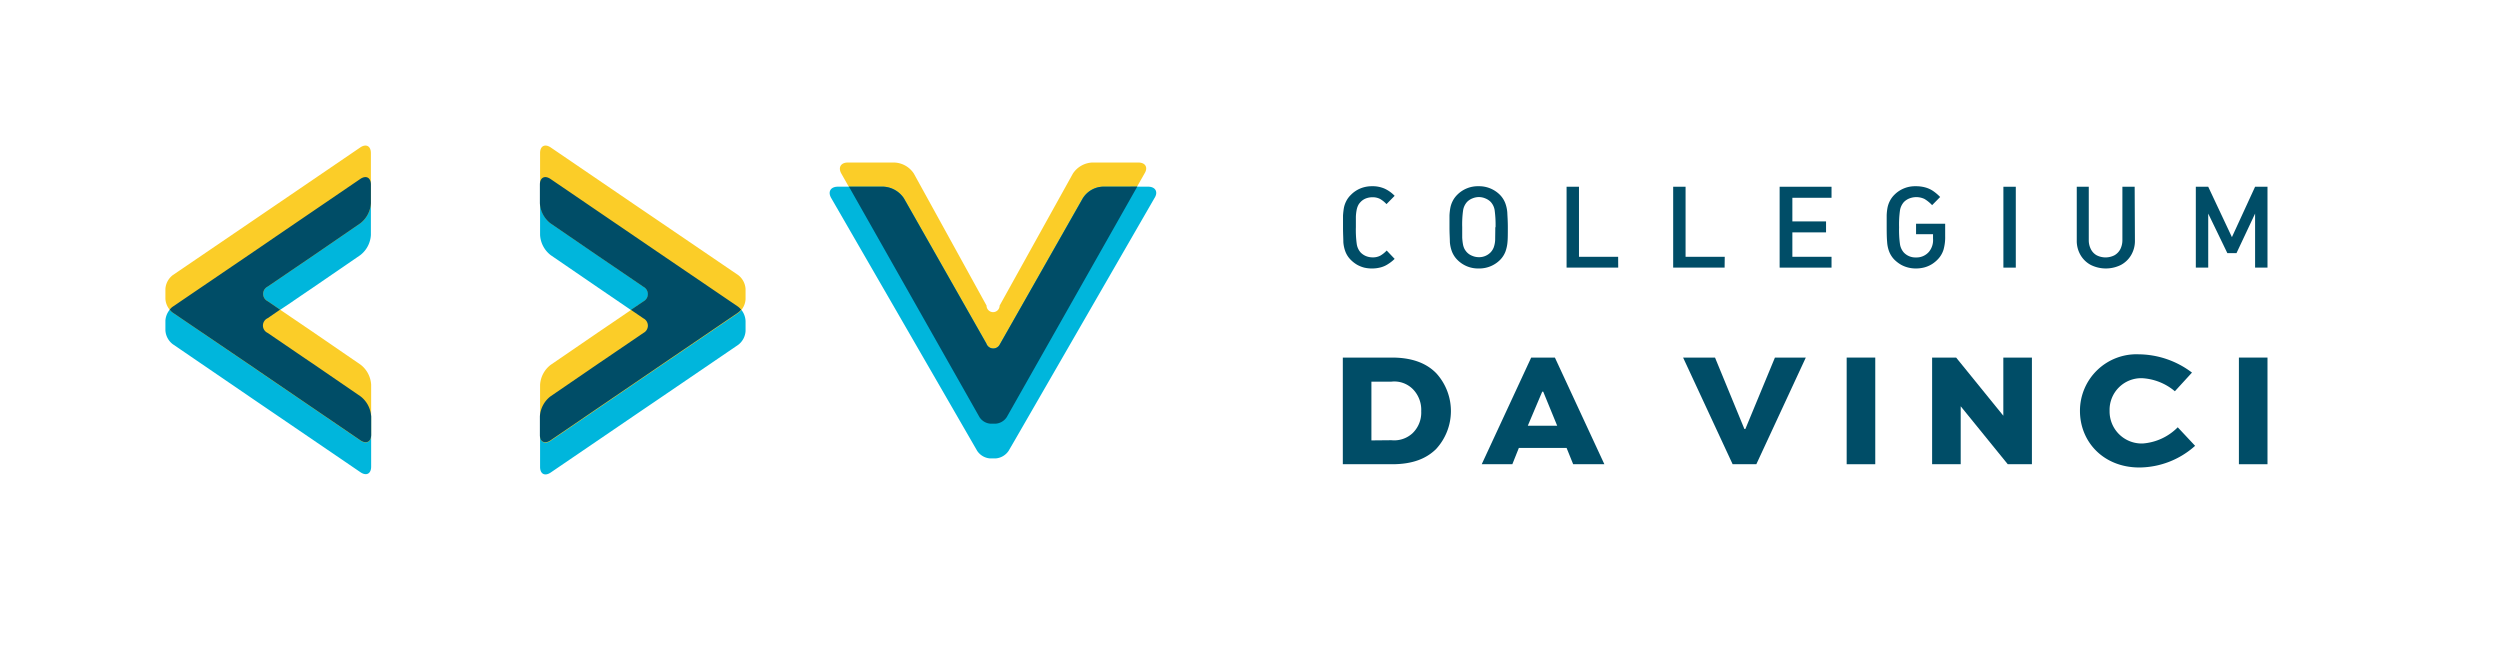 <?xml version="1.0" encoding="UTF-8"?>
<svg xmlns="http://www.w3.org/2000/svg" viewBox="0 0 383 100">
  <defs>
    <style>.cls-1{fill:none;}.cls-2,.cls-5{fill:#fbcd28;}.cls-3{fill:#00b6dc;}.cls-3,.cls-4,.cls-5{fill-rule:evenodd;}.cls-4,.cls-6{fill:#004d67;}</style>
  </defs>
  <g id="Warstwa_2" data-name="Warstwa 2">
    <g id="kolorowe_ciemne" data-name="kolorowe ciemne">
      <rect id="tło_poziomego" data-name="tło poziomego" class="cls-1" width="383" height="100"></rect>
      <g id="poziome">
        <path class="cls-2" d="M174.4,24.9h-7.1a3.76,3.76,0,0,0-2.93,1.69L153.14,46.82a1,1,0,0,1-2,0L140,26.59A3.73,3.73,0,0,0,137,24.9h-7.11c-1.08,0-1.52.76-1,1.69l21.13,37.32a2.19,2.19,0,0,0,1.72,1h.72a2.22,2.22,0,0,0,1.73-1l21.15-37.33C175.92,25.66,175.48,24.9,174.4,24.9Z"></path>
        <path class="cls-3" d="M175.9,28.6h-7a3.78,3.78,0,0,0-3.11,1.92L153.18,52.75a1.12,1.12,0,0,1-2.07-.12L138.48,30.39a4,4,0,0,0-3.11-1.79h-7c-1.14,0-1.6.8-1,1.79l21.45,37.15h0l.87,1.51a2.6,2.6,0,0,0,2,1.18h.84a2.63,2.63,0,0,0,2-1.18l.88-1.51h0l1.73-3,19.7-34.15C177.5,29.4,177,28.6,175.9,28.6Z"></path>
        <path class="cls-4" d="M168.92,28.6a3.78,3.78,0,0,0-3.11,1.92L153.18,52.75a1.12,1.12,0,0,1-2.07-.12L138.48,30.39a4,4,0,0,0-3.11-1.79h-5.31l20,35.31a2.19,2.19,0,0,0,1.72,1h.72a2.22,2.22,0,0,0,1.73-1l20-35.32Z"></path>
        <path class="cls-3" d="M113.1,47l-12.46-8.47-3.27-2.23-13-8.86c-.9-.61-1.63-.22-1.63.87V36a4.2,4.2,0,0,0,1.63,3.09l7.3,5,3.27,2.23,3.67,2.5a1.25,1.25,0,0,1,0,2.22l-3.67,2.5c-.9.61-2.37,1.62-3.27,2.22l-7.3,5a4.18,4.18,0,0,0-1.63,3.09v7.68c0,1.09.73,1.47,1.63.86l13-8.86,3.27-2.22,12.45-8.48a2.87,2.87,0,0,0,1.13-2.12v-1.5A2.93,2.93,0,0,0,113.1,47Z"></path>
        <path class="cls-5" d="M113.1,42.15l-12.46-8.48-3.27-2.22-13-8.86c-.9-.61-1.63-.22-1.63.86v7.68a4.18,4.18,0,0,0,1.63,3.09l7.3,5,3.27,2.22,3.67,2.5a1.26,1.26,0,0,1,0,2.23l-3.67,2.5-3.27,2.22-7.3,5a4.16,4.16,0,0,0-1.63,3.08v7.68c0,1.09.73,1.48,1.63.87l13-8.86,3.27-2.23,12.45-8.47a2.87,2.87,0,0,0,1.13-2.12V44.27A2.91,2.91,0,0,0,113.1,42.15Z"></path>
        <path class="cls-4" d="M84.34,67.46l13-8.86,3.27-2.23,12.45-8.47a2.59,2.59,0,0,0,.48-.46,2.54,2.54,0,0,0-.47-.46l-12.46-8.47-3.27-2.23-13-8.86c-.9-.61-1.63-.22-1.63.87v2.84a4.18,4.18,0,0,0,1.63,3.09l7.3,5,3.27,2.22,3.67,2.5a1.26,1.26,0,0,1,0,2.23l-1.92,1.3,1.92,1.31a1.25,1.25,0,0,1,0,2.22l-3.67,2.5c-.9.61-2.37,1.62-3.27,2.22l-7.3,5a4.18,4.18,0,0,0-1.63,3.09v2.84C82.71,67.68,83.44,68.07,84.34,67.46Z"></path>
        <path class="cls-3" d="M26.47,47l12.46-8.47,3.26-2.23,13-8.86c.9-.61,1.63-.22,1.63.87V36a4.2,4.2,0,0,1-1.63,3.09l-7.29,5c-.9.61-2.38,1.61-3.27,2.23L41,48.75A1.24,1.24,0,0,0,41,51l3.67,2.5c.89.61,2.37,1.62,3.27,2.22l7.29,5a4.18,4.18,0,0,1,1.63,3.09v7.68c0,1.09-.73,1.47-1.63.86l-13-8.86-3.26-2.22L26.47,52.73a2.87,2.87,0,0,1-1.13-2.12v-1.5A2.91,2.91,0,0,1,26.47,47Z"></path>
        <path class="cls-5" d="M26.47,42.15l12.46-8.48,3.26-2.22,13-8.86c.9-.61,1.63-.22,1.63.86v7.68a4.18,4.18,0,0,1-1.63,3.09l-7.29,5-3.27,2.22L41,43.91a1.25,1.25,0,0,0,0,2.23l3.67,2.5,3.27,2.22,7.29,5a4.16,4.16,0,0,1,1.63,3.08v7.68c0,1.09-.73,1.48-1.63.87l-13-8.86c-.9-.61-2.37-1.61-3.26-2.23L26.47,47.9a2.87,2.87,0,0,1-1.13-2.12V44.27A2.89,2.89,0,0,1,26.47,42.15Z"></path>
        <path class="cls-4" d="M55.22,67.46l-13-8.86c-.9-.61-2.37-1.61-3.26-2.23L26.47,47.9a2.27,2.27,0,0,1-.47-.46,2,2,0,0,1,.47-.46l12.46-8.47,3.26-2.23,13-8.86c.9-.61,1.63-.22,1.63.87v2.84a4.18,4.18,0,0,1-1.63,3.09l-7.29,5-3.27,2.22L41,43.91a1.25,1.25,0,0,0,0,2.23l1.91,1.3L41,48.75A1.24,1.24,0,0,0,41,51l3.67,2.5c.89.61,2.37,1.62,3.27,2.22l7.29,5a4.18,4.18,0,0,1,1.63,3.09v2.84C56.85,67.68,56.12,68.07,55.22,67.46Z"></path>
        <path class="cls-6" d="M213.66,39.66a6,6,0,0,1-1,.79,3.85,3.85,0,0,1-1.13.51A5.32,5.32,0,0,1,209,41a4.62,4.62,0,0,1-1.11-.45,4.8,4.8,0,0,1-.93-.72,3.6,3.6,0,0,1-.84-1.27,5.19,5.19,0,0,1-.32-1.46c0-.52-.05-1.28-.05-2.26,0-.76,0-1.36,0-1.8a10.53,10.53,0,0,1,.14-1.22,3.91,3.91,0,0,1,.35-1,3.52,3.52,0,0,1,.7-.95,4.36,4.36,0,0,1,1.47-1,4.6,4.6,0,0,1,1.79-.34,4.54,4.54,0,0,1,1.92.37A5.07,5.07,0,0,1,213.66,30l-1.25,1.27a4.21,4.21,0,0,0-1-.8,2.46,2.46,0,0,0-1.18-.25,2.73,2.73,0,0,0-1,.19,2.22,2.22,0,0,0-.81.56,2,2,0,0,0-.37.53,2.85,2.85,0,0,0-.22.71,6.92,6.92,0,0,0-.11,1c0,.4,0,.93,0,1.6a15.63,15.63,0,0,0,.14,2.61,2.51,2.51,0,0,0,.59,1.26,2.47,2.47,0,0,0,.81.55,2.74,2.74,0,0,0,1,.2,2.46,2.46,0,0,0,1.18-.25,4.21,4.21,0,0,0,1-.8Z"></path>
        <path class="cls-6" d="M231,34.81c0,1,0,1.74-.05,2.26a5.74,5.74,0,0,1-.31,1.46,3.72,3.72,0,0,1-.82,1.28,4.5,4.5,0,0,1-3.28,1.32,4.44,4.44,0,0,1-3.27-1.32,3.71,3.71,0,0,1-.83-1.27,5.19,5.19,0,0,1-.32-1.46c0-.52-.06-1.28-.06-2.26q0-1.14,0-1.8a8.72,8.72,0,0,1,.14-1.22,3.91,3.91,0,0,1,.35-1,3.69,3.69,0,0,1,.69-.95,4.44,4.44,0,0,1,3.27-1.32,4.5,4.5,0,0,1,3.28,1.32,3.72,3.72,0,0,1,.82,1.28,5.19,5.19,0,0,1,.31,1.46C230.94,33.08,231,33.83,231,34.81Zm-1.88,0a16.83,16.83,0,0,0-.14-2.61,2.43,2.43,0,0,0-.59-1.25,2.36,2.36,0,0,0-.83-.55,2.59,2.59,0,0,0-1-.21,2.65,2.65,0,0,0-1,.21,2.32,2.32,0,0,0-.82.55,2.55,2.55,0,0,0-.59,1.25,15.63,15.63,0,0,0-.14,2.61c0,.66,0,1.18,0,1.58a9.05,9.05,0,0,0,.11,1,2.7,2.7,0,0,0,.21.69,2.49,2.49,0,0,0,.38.55,2.22,2.22,0,0,0,.83.56,2.6,2.6,0,0,0,1,.21,2.45,2.45,0,0,0,1.85-.77,2.34,2.34,0,0,0,.46-.76,3.94,3.94,0,0,0,.21-1.15C229.06,36.27,229.08,35.62,229.08,34.82Z"></path>
        <path class="cls-6" d="M247.91,41H240V28.61h1.9V39.34h6Z"></path>
        <path class="cls-6" d="M264.21,41h-7.88V28.61h1.9V39.34h6Z"></path>
        <path class="cls-6" d="M280.59,41h-7.95V28.61h7.95V30.3h-6v3.62h5.16V35.6h-5.16v3.74h6Z"></path>
        <path class="cls-6" d="M298,36.18a7,7,0,0,1-.25,2.06,3.72,3.72,0,0,1-.85,1.46,4.64,4.64,0,0,1-.95.78,4.38,4.38,0,0,1-1.15.49,5.1,5.1,0,0,1-1.28.16,4.8,4.8,0,0,1-1.22-.15,4.46,4.46,0,0,1-1.11-.45,5.2,5.2,0,0,1-.94-.72,3.71,3.71,0,0,1-.83-1.27,4.86,4.86,0,0,1-.31-1.46c-.05-.52-.07-1.28-.07-2.26,0-.76,0-1.36,0-1.8a7.48,7.48,0,0,1,.13-1.22,3.91,3.91,0,0,1,.35-1,3.69,3.69,0,0,1,.69-.95,4.46,4.46,0,0,1,3.27-1.32,5.35,5.35,0,0,1,1.46.18,4.06,4.06,0,0,1,1.18.53,6.94,6.94,0,0,1,1.11.94L296,31.43a5.53,5.53,0,0,0-1.17-.95,2.93,2.93,0,0,0-2.34-.07,2.41,2.41,0,0,0-.82.55,2.55,2.55,0,0,0-.59,1.25,15.63,15.63,0,0,0-.14,2.61,15.63,15.63,0,0,0,.14,2.61,2.51,2.51,0,0,0,.59,1.26,2.43,2.43,0,0,0,1.86.75,2.5,2.5,0,0,0,2-.88,2.82,2.82,0,0,0,.61-2v-.68h-2.6v-1.6H298Z"></path>
        <path class="cls-6" d="M308.82,41h-1.9V28.61h1.9Z"></path>
        <path class="cls-6" d="M327.07,36.84a4.27,4.27,0,0,1-.58,2.24,4,4,0,0,1-1.59,1.52,5.19,5.19,0,0,1-4.57,0,4,4,0,0,1-1.59-1.52,4.27,4.27,0,0,1-.58-2.24V28.61H320v8.14a3,3,0,0,0,.32,1.42,2.19,2.19,0,0,0,.89.94,3,3,0,0,0,2.72,0,2.3,2.3,0,0,0,.9-.93,3.08,3.08,0,0,0,.32-1.43V28.61h1.88Z"></path>
        <path class="cls-6" d="M347.38,41h-1.9V32.72l-2.85,6.06h-1.4l-2.93-6.06V41h-1.9V28.61h1.9l3.63,7.72,3.55-7.72h1.9Z"></path>
        <path class="cls-6" d="M205.72,71.12V54.78h7.53c3.05,0,5.31.85,6.83,2.45A8.59,8.59,0,0,1,220,68.8c-1.43,1.4-3.48,2.32-6.71,2.32Zm7.43-3.68a4.14,4.14,0,0,0,3.25-1.07A4.38,4.38,0,0,0,217.73,63a4.52,4.52,0,0,0-1.2-3.3,4,4,0,0,0-3.38-1.23H210.1v9Z"></path>
        <path class="cls-6" d="M227,71.12l7.58-16.34h3.63l7.58,16.34h-4.78L240,68.62h-7.31l-1,2.5Zm7.06-5.9h4.5L236.42,60h-.15Z"></path>
        <path class="cls-6" d="M276.65,54.78l-7.58,16.34h-3.63l-7.59-16.34h4.89l4.5,10.94h.15l4.53-10.94Z"></path>
        <path class="cls-6" d="M282.91,71.12V54.78h4.38V71.12Z"></path>
        <path class="cls-6" d="M311.29,54.78V71.12h-3.7l-7.21-8.88h0v8.88H296V54.78h3.68l7.23,8.91h0V54.78Z"></path>
        <path class="cls-6" d="M336.29,68.3a12.92,12.92,0,0,1-8.53,3.32c-5.48,0-9.11-3.9-9.11-8.68a8.66,8.66,0,0,1,9-8.66,13.7,13.7,0,0,1,8.16,2.8l-2.62,2.86a8.51,8.51,0,0,0-5-2,4.85,4.85,0,0,0-5,5,4.91,4.91,0,0,0,5.11,5,8.41,8.41,0,0,0,5.33-2.48Z"></path>
        <path class="cls-6" d="M343,71.12V54.78h4.38V71.12Z"></path>
      </g>
    </g>
  </g>
</svg>
